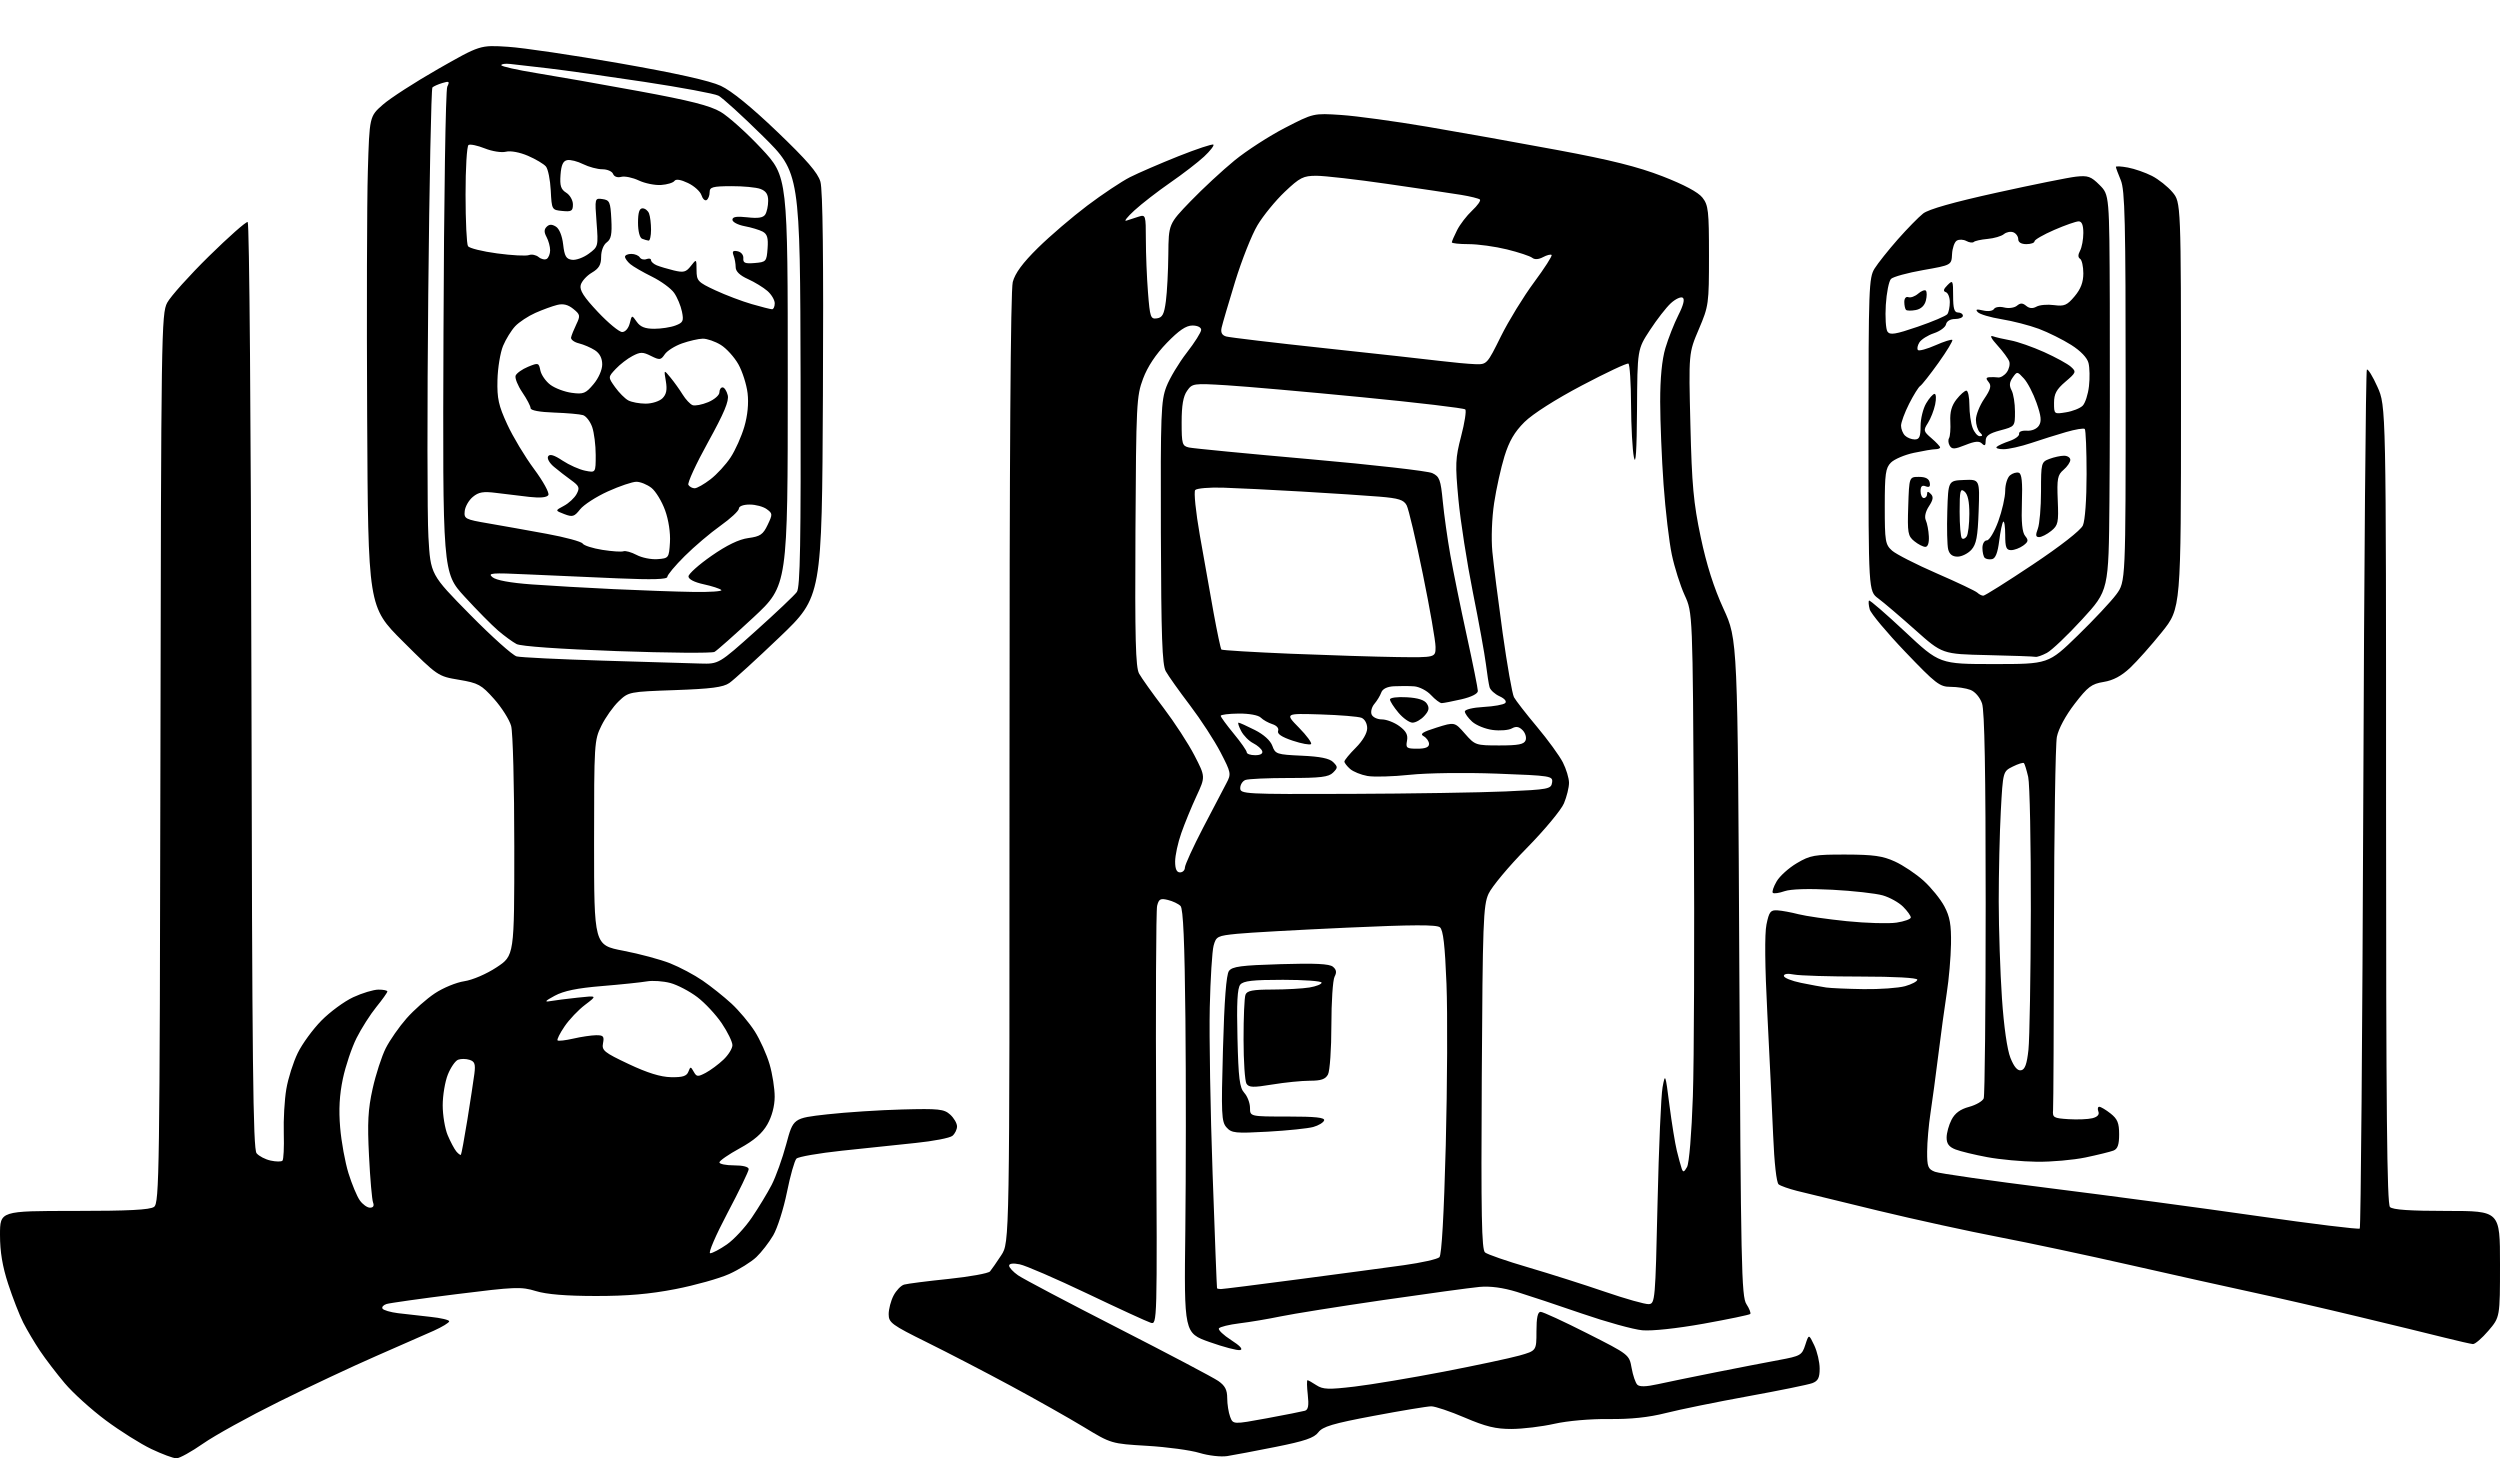 <?xml version="1.0" encoding="UTF-8" standalone="no"?>
<svg 
  version="1.1" 
  xmlns="http://www.w3.org/2000/svg" 
  xmlns:xlink="http://www.w3.org/1999/xlink" 
  xmlns:svg="http://www.w3.org/2000/svg"
  xmlns:rdf="http://www.w3.org/1999/02/22-rdf-syntax-ns#"
  xmlns:cc="http://creativecommons.org/ns#"
  xmlns:dc="http://purl.org/dc/elements/1.1/"
  viewBox="0 0 768 448"
  width="768"
  height="448"
>
<style>svg {background-color: white; }</style>"
<path stroke="none" fill="black" fill-rule="evenodd" d="M54.20,448.00C53.27,448.00 49.80,446.71 46.50,445.14C43.20,443.57 36.89,439.60 32.47,436.31C28.05,433.02 22.39,427.90 19.88,424.92C17.37,421.94 13.96,417.48 12.30,415.00C10.63,412.52 8.32,408.61 7.14,406.31C5.97,404.00 3.89,398.65 2.51,394.43C0.75,389.05 0.00,384.53 0.00,379.37C0.00,372.00 0.00,372.00 22.81,372.00C39.53,372.00 46.08,371.66 47.33,370.75C48.94,369.57 49.06,360.66 49.28,233.00C49.49,102.12 49.58,96.36 51.36,93.00C52.38,91.08 58.16,84.64 64.20,78.70C70.25,72.76 75.59,68.03 76.09,68.20C76.60,68.37 77.09,128.15 77.24,210.60C77.45,326.48 77.74,352.99 78.82,354.28C79.54,355.16 81.49,356.17 83.14,356.53C84.79,356.89 86.43,356.91 86.77,356.56C87.12,356.21 87.30,352.46 87.18,348.21C87.05,343.97 87.40,337.82 87.96,334.55C88.51,331.28 90.09,326.30 91.47,323.48C92.84,320.66 96.12,316.18 98.74,313.52C101.36,310.86 105.75,307.63 108.50,306.35C111.25,305.07 114.74,304.02 116.25,304.01C117.76,304.00 119.00,304.26 119.00,304.58C119.00,304.90 117.48,307.04 115.62,309.33C113.76,311.62 111.02,315.92 109.54,318.87C108.05,321.83 106.16,327.45 105.33,331.37C104.28,336.36 104.03,340.88 104.50,346.41C104.86,350.77 106.02,357.07 107.05,360.41C108.09,363.76 109.65,367.51 110.53,368.75C111.40,369.99 112.81,371.00 113.66,371.00C114.67,371.00 115.00,370.44 114.61,369.42C114.27,368.55 113.71,362.11 113.36,355.11C112.84,344.86 113.05,340.85 114.47,334.45C115.44,330.08 117.26,324.48 118.51,322.00C119.77,319.52 122.64,315.40 124.90,312.84C127.16,310.28 131.08,306.81 133.61,305.14C136.14,303.46 140.20,301.79 142.64,301.43C145.17,301.05 149.45,299.21 152.54,297.17C158.00,293.57 158.00,293.57 157.99,260.04C157.99,241.38 157.56,224.95 157.02,223.00C156.48,221.07 154.12,217.34 151.77,214.71C147.87,210.34 146.94,209.83 141.00,208.83C134.51,207.74 134.48,207.72 123.79,197.06C113.08,186.39 113.08,186.39 112.79,127.94C112.63,95.80 112.72,61.91 113.00,52.63C113.50,35.76 113.50,35.76 117.64,32.13C119.92,30.13 127.57,25.20 134.64,21.16C147.50,13.83 147.50,13.83 156.00,14.37C160.68,14.66 176.17,16.96 190.43,19.46C207.74,22.50 218.04,24.80 221.43,26.37C224.72,27.90 230.79,32.84 238.73,40.44C247.83,49.15 251.24,53.08 252.03,55.82C252.76,58.31 253.01,79.50 252.80,121.40C252.50,183.30 252.50,183.30 239.50,195.72C232.35,202.56 225.40,208.90 224.05,209.82C222.15,211.13 218.44,211.61 207.36,212.00C193.26,212.50 193.10,212.53 190.06,215.44C188.37,217.06 185.98,220.43 184.75,222.94C182.56,227.37 182.50,228.37 182.50,258.92C182.50,290.34 182.50,290.34 191.50,292.07C196.45,293.02 202.91,294.76 205.86,295.93C208.81,297.10 213.31,299.49 215.86,301.25C218.41,303.00 222.39,306.17 224.69,308.29C227.00,310.42 230.22,314.26 231.86,316.83C233.49,319.40 235.54,323.94 236.41,326.93C237.29,329.92 237.99,334.42 237.98,336.93C237.97,339.80 237.13,342.96 235.73,345.42C234.15,348.19 231.67,350.34 227.25,352.76C223.81,354.64 221.00,356.59 221.00,357.09C221.00,357.59 223.03,358.00 225.50,358.00C228.25,358.00 230.00,358.45 230.00,359.16C230.00,359.80 227.06,365.88 223.47,372.66C219.86,379.50 217.49,385.00 218.17,385.00C218.84,385.00 221.15,383.78 223.30,382.29C225.45,380.80 228.90,377.09 230.96,374.04C233.03,370.99 235.77,366.48 237.05,364.00C238.33,361.52 240.35,355.90 241.53,351.50C243.68,343.50 243.68,343.50 254.09,342.33C259.82,341.69 270.19,341.01 277.14,340.83C288.43,340.53 290.00,340.70 291.89,342.40C293.05,343.45 294.00,345.09 294.00,346.03C294.00,346.98 293.36,348.28 292.58,348.93C291.81,349.58 286.74,350.56 281.33,351.11C275.93,351.67 265.70,352.75 258.61,353.50C251.52,354.26 245.25,355.35 244.67,355.93C244.09,356.51 242.77,361.15 241.75,366.24C240.72,371.33 238.82,377.30 237.53,379.50C236.24,381.70 233.90,384.71 232.34,386.19C230.78,387.67 227.03,390.01 224.00,391.38C220.97,392.75 213.55,394.83 207.50,396.01C199.56,397.55 192.74,398.14 183.00,398.13C173.88,398.12 167.92,397.63 164.62,396.62C160.12,395.23 158.24,395.31 140.12,397.58C129.33,398.93 119.71,400.29 118.74,400.59C117.76,400.90 117.21,401.54 117.51,402.01C117.80,402.49 119.95,403.12 122.27,403.41C124.60,403.69 129.09,404.20 132.25,404.54C135.41,404.87 138.00,405.48 138.00,405.90C138.00,406.32 135.86,407.62 133.25,408.80C130.64,409.97 122.65,413.49 115.50,416.60C108.35,419.72 94.93,426.02 85.69,430.60C76.44,435.18 65.96,440.97 62.39,443.47C58.82,445.96 55.14,448.00 54.20,448.00zM377.00,447.31C375.07,447.61 371.26,447.18 368.50,446.34C365.75,445.50 358.52,444.52 352.43,444.16C341.36,443.50 341.36,443.50 332.93,438.38C328.29,435.57 318.20,429.87 310.50,425.72C302.80,421.57 291.21,415.55 284.75,412.36C273.90,406.99 273.00,406.32 273.00,403.72C273.00,402.17 273.67,399.60 274.49,398.02C275.31,396.44 276.77,394.91 277.74,394.63C278.71,394.35 284.84,393.56 291.37,392.89C297.90,392.21 303.64,391.17 304.13,390.58C304.63,389.99 306.18,387.75 307.59,385.60C310.14,381.70 310.14,381.70 310.12,236.10C310.11,140.44 310.45,89.17 311.12,86.63C311.84,83.92 314.14,80.79 318.87,76.13C322.58,72.48 329.39,66.65 334.02,63.16C338.65,59.67 344.55,55.74 347.13,54.43C349.72,53.12 356.43,50.22 362.04,47.98C367.66,45.75 372.48,44.15 372.76,44.43C373.04,44.71 371.75,46.37 369.89,48.11C368.02,49.85 363.35,53.45 359.50,56.11C355.65,58.78 350.70,62.61 348.50,64.63C346.30,66.65 345.18,68.07 346.00,67.79C346.82,67.51 348.51,66.96 349.75,66.57C351.95,65.88 352.00,66.03 352.01,73.68C352.01,77.98 352.30,85.23 352.66,89.80C353.26,97.49 353.46,98.08 355.40,97.80C357.10,97.56 357.63,96.56 358.16,92.50C358.53,89.75 358.86,83.29 358.91,78.15C359.00,68.81 359.00,68.81 365.75,61.81C369.46,57.97 375.53,52.34 379.22,49.32C382.92,46.29 389.90,41.78 394.72,39.29C403.50,34.76 403.50,34.76 412.00,35.32C416.68,35.63 428.60,37.26 438.50,38.94C448.40,40.62 466.40,43.84 478.50,46.10C494.83,49.14 503.14,51.22 510.73,54.16C517.35,56.73 521.68,59.04 522.98,60.70C524.81,63.02 525.00,64.74 525.00,78.53C525.00,93.39 524.92,93.98 521.88,101.13C518.75,108.47 518.75,108.47 519.29,130.49C519.74,149.04 520.24,154.47 522.46,165.00C524.25,173.49 526.49,180.55 529.45,187.00C533.82,196.50 533.82,196.50 534.32,297.30C534.79,389.11 534.98,398.32 536.50,400.63C537.41,402.03 537.94,403.39 537.67,403.66C537.40,403.93 530.95,405.27 523.34,406.64C515.12,408.11 507.47,408.93 504.50,408.66C501.75,408.40 493.43,406.10 486.00,403.54C478.57,400.98 469.57,397.98 466.00,396.88C461.70,395.56 457.81,395.04 454.50,395.34C451.75,395.60 438.43,397.41 424.90,399.38C411.37,401.35 397.19,403.61 393.40,404.40C389.60,405.19 383.91,406.15 380.74,406.53C377.57,406.92 374.74,407.62 374.45,408.08C374.16,408.55 375.86,410.16 378.21,411.67C380.98,413.44 381.95,414.53 380.96,414.74C380.11,414.92 375.89,413.81 371.58,412.28C363.75,409.50 363.75,409.50 364.13,378.00C364.33,360.68 364.35,331.43 364.16,313.00C363.92,289.36 363.48,279.15 362.66,278.32C362.02,277.66 360.28,276.83 358.79,276.47C356.49,275.90 355.99,276.17 355.47,278.26C355.13,279.61 355.00,309.13 355.18,343.85C355.50,406.59 355.49,406.97 353.50,406.35C352.40,406.01 343.62,401.97 334.00,397.38C324.38,392.80 315.04,388.75 313.25,388.40C311.23,387.99 310.00,388.15 310.00,388.81C310.00,389.39 311.24,390.73 312.75,391.78C314.26,392.84 328.10,400.14 343.50,408.01C358.90,415.88 372.74,423.18 374.25,424.23C376.33,425.67 377.00,426.96 377.00,429.50C377.00,431.35 377.41,433.94 377.90,435.24C378.80,437.60 378.80,437.60 389.15,435.70C394.84,434.65 400.12,433.60 400.88,433.38C401.89,433.07 402.12,431.76 401.75,428.48C401.47,426.02 401.43,424.00 401.66,424.00C401.88,424.00 403.12,424.69 404.41,425.54C406.42,426.85 408.10,426.91 416.13,425.96C421.28,425.35 433.60,423.29 443.50,421.38C453.40,419.47 463.86,417.24 466.75,416.43C472.00,414.94 472.00,414.94 472.00,408.97C472.00,404.80 472.38,403.00 473.28,403.00C473.98,403.00 480.39,405.95 487.53,409.57C500.48,416.12 500.50,416.14 501.23,420.24C501.63,422.51 502.42,424.82 502.98,425.38C503.67,426.07 505.68,426.02 509.25,425.23C512.14,424.59 520.12,422.95 527.00,421.58C533.88,420.21 542.65,418.51 546.50,417.80C553.14,416.57 553.56,416.33 554.59,413.14C555.67,409.79 555.67,409.79 557.34,413.29C558.25,415.22 559.00,418.43 559.00,420.43C559.00,423.27 558.51,424.23 556.75,424.90C555.51,425.37 546.62,427.18 537.00,428.93C527.38,430.68 516.02,433.00 511.76,434.08C506.44,435.43 500.97,436.00 494.26,435.93C488.59,435.86 481.56,436.48 477.50,437.39C473.65,438.26 467.73,438.97 464.34,438.98C459.50,439.00 456.43,438.25 450.00,435.50C445.50,433.57 440.85,432.01 439.66,432.02C438.47,432.03 430.55,433.34 422.06,434.94C409.39,437.32 406.33,438.24 404.98,440.02C403.70,441.72 400.83,442.70 391.92,444.48C385.64,445.73 378.93,447.01 377.00,447.31zM759.67,412.90C759.03,412.85 755.12,411.96 751.00,410.93C746.88,409.89 734.95,406.99 724.50,404.48C714.05,401.96 699.42,398.60 692.00,397.00C684.58,395.40 667.70,391.64 654.50,388.64C641.30,385.64 623.08,381.76 614.00,380.02C604.92,378.28 588.27,374.64 577.00,371.92C565.73,369.20 554.48,366.46 552.00,365.83C549.52,365.20 547.00,364.31 546.40,363.84C545.74,363.34 545.06,357.27 544.71,348.75C544.38,340.91 543.58,324.15 542.93,311.50C542.17,296.80 542.07,286.88 542.66,284.00C543.47,280.07 543.90,279.52 546.05,279.66C547.40,279.74 550.30,280.28 552.50,280.85C554.70,281.42 561.39,282.38 567.36,282.99C573.33,283.59 580.19,283.79 582.61,283.43C585.02,283.07 587.00,282.35 587.00,281.84C587.00,281.33 585.93,279.84 584.63,278.54C583.32,277.23 580.51,275.67 578.38,275.06C576.24,274.45 569.27,273.67 562.89,273.33C555.61,272.94 550.13,273.11 548.22,273.77C546.54,274.36 544.92,274.59 544.61,274.28C544.30,273.97 544.83,272.39 545.78,270.77C546.72,269.14 549.52,266.62 552.00,265.16C556.11,262.73 557.41,262.50 567.00,262.52C575.53,262.54 578.37,262.94 582.12,264.66C584.66,265.82 588.63,268.48 590.94,270.57C593.25,272.66 596.12,276.19 597.31,278.43C599.01,281.64 599.44,284.08 599.35,290.00C599.28,294.13 598.70,300.88 598.05,305.00C597.41,309.13 596.24,317.68 595.46,324.00C594.67,330.32 593.59,338.43 593.04,342.00C592.49,345.57 592.03,350.87 592.02,353.77C592.00,358.45 592.28,359.15 594.44,359.98C595.78,360.49 611.64,362.75 629.69,365.01C647.73,367.26 676.42,371.11 693.42,373.55C710.43,375.99 724.61,377.73 724.92,377.41C725.24,377.09 725.73,317.73 726.00,245.50C726.27,173.27 726.77,113.89 727.10,113.56C727.44,113.23 728.90,115.61 730.35,118.85C733.00,124.75 733.00,124.75 733.00,247.18C733.00,341.06 733.28,369.88 734.20,370.80C735.04,371.64 740.36,372.00 751.70,372.00C768.00,372.00 768.00,372.00 768.00,388.32C768.00,404.64 768.00,404.64 764.42,408.82C762.45,411.12 760.32,412.96 759.67,412.90zM506.50,400.63C508.44,400.50 508.52,399.54 509.20,369.50C509.59,352.45 510.28,336.48 510.74,334.00C511.55,329.62 511.61,329.77 512.85,339.50C513.56,345.00 514.58,351.30 515.12,353.50C515.66,355.70 516.33,358.18 516.62,359.00C517.04,360.21 517.35,360.12 518.26,358.50C518.91,357.34 519.66,348.25 520.05,336.77C520.42,325.92 520.56,288.06 520.36,252.64C519.99,188.23 519.99,188.23 517.53,182.85C516.18,179.90 514.40,174.28 513.58,170.37C512.75,166.46 511.62,156.79 511.05,148.88C510.48,140.97 510.02,129.52 510.01,123.43C510.00,116.14 510.55,110.51 511.61,106.93C512.50,103.94 514.29,99.39 515.60,96.80C517.16,93.72 517.61,91.88 516.92,91.45C516.33,91.09 514.70,91.85 513.28,93.15C511.87,94.44 508.98,98.16 506.86,101.41C503.00,107.31 503.00,107.31 502.89,125.91C502.81,138.54 502.50,143.22 501.94,140.50C501.49,138.30 501.09,131.01 501.06,124.31C501.03,117.60 500.66,111.93 500.25,111.70C499.84,111.46 493.43,114.47 486.00,118.39C477.89,122.66 470.83,127.16 468.32,129.65C465.26,132.69 463.61,135.52 462.17,140.18C461.09,143.68 459.66,150.13 459.00,154.51C458.30,159.14 458.07,165.42 458.45,169.49C458.82,173.35 460.24,184.57 461.61,194.42C462.99,204.28 464.56,213.17 465.09,214.18C465.63,215.18 468.80,219.27 472.14,223.25C475.48,227.24 479.07,232.17 480.11,234.21C481.15,236.25 482.00,239.08 482.00,240.49C482.00,241.91 481.30,244.74 480.45,246.78C479.60,248.82 474.43,255.03 468.97,260.58C463.50,266.13 458.24,272.44 457.27,274.59C455.66,278.14 455.47,283.35 455.20,331.09C454.96,373.33 455.16,383.89 456.20,384.75C456.92,385.35 462.90,387.42 469.50,389.35C476.10,391.29 486.68,394.65 493.00,396.82C499.32,398.99 505.40,400.71 506.50,400.63zM375.06,396.00C375.65,396.00 386.33,394.66 398.81,393.01C411.29,391.37 425.91,389.41 431.30,388.66C436.69,387.91 441.59,386.81 442.19,386.21C442.88,385.52 443.58,373.25 444.14,351.81C444.61,333.49 444.71,311.19 444.36,302.25C443.89,290.39 443.35,285.70 442.35,284.87C441.33,284.03 434.04,284.06 413.74,284.98C398.76,285.66 383.61,286.50 380.07,286.86C373.98,287.47 373.59,287.66 372.82,290.50C372.37,292.15 371.84,300.70 371.64,309.50C371.44,318.30 371.83,341.25 372.51,360.50C373.18,379.75 373.80,395.61 373.87,395.75C373.94,395.89 374.48,396.00 375.06,396.00zM625.68,356.89C621.18,356.83 614.35,356.20 610.50,355.48C606.65,354.77 602.26,353.70 600.75,353.12C598.74,352.34 598.00,351.36 598.00,349.48C598.00,348.06 598.68,345.59 599.51,343.99C600.55,341.97 602.20,340.75 604.90,340.03C607.04,339.45 609.07,338.27 609.40,337.41C609.73,336.54 610.00,309.62 610.00,277.57C610.00,237.05 609.66,218.32 608.88,216.08C608.23,214.21 606.73,212.47 605.31,211.93C603.97,211.42 601.23,211.00 599.22,211.00C595.88,211.00 594.69,210.08 585.29,200.25C579.64,194.34 574.73,188.47 574.38,187.20C574.04,185.94 573.94,184.72 574.17,184.50C574.39,184.27 579.36,188.57 585.20,194.04C595.83,204.00 595.83,204.00 612.54,204.00C629.26,204.00 629.26,204.00 638.26,195.25C643.21,190.44 648.55,184.74 650.13,182.60C653.00,178.70 653.00,178.70 653.00,118.82C653.00,67.85 652.78,58.40 651.50,55.35C650.67,53.37 650.00,51.54 650.00,51.27C650.00,51.00 651.67,51.09 653.70,51.47C655.74,51.85 659.06,53.01 661.08,54.04C663.10,55.07 665.93,57.32 667.37,59.03C670.00,62.15 670.00,62.15 670.00,124.51C670.00,186.87 670.00,186.87 664.13,194.18C660.89,198.21 656.51,203.14 654.38,205.15C651.71,207.66 649.17,209.02 646.24,209.49C642.53,210.09 641.38,210.96 637.33,216.22C634.53,219.86 632.36,223.89 631.87,226.38C631.43,228.65 631.03,254.80 630.98,284.50C630.94,314.20 630.81,339.62 630.70,341.00C630.51,343.32 630.86,343.52 635.43,343.81C638.15,343.98 641.45,343.85 642.77,343.52C644.35,343.12 644.99,342.41 644.62,341.46C644.31,340.66 644.44,340.00 644.90,340.00C645.36,340.00 646.92,340.93 648.37,342.07C650.49,343.74 651.00,344.99 651.00,348.47C651.00,351.66 650.54,352.96 649.25,353.46C648.29,353.83 644.43,354.78 640.68,355.57C636.94,356.35 630.19,356.95 625.68,356.89zM141.59,354.75C141.75,354.58 142.65,349.73 143.58,343.97C144.50,338.21 145.47,331.86 145.73,329.85C146.11,326.87 145.83,326.08 144.24,325.58C143.16,325.23 141.58,325.22 140.72,325.55C139.86,325.88 138.45,327.93 137.58,330.10C136.71,332.27 136.00,336.52 136.00,339.55C136.00,342.58 136.68,346.70 137.52,348.71C138.36,350.71 139.55,352.95 140.16,353.70C140.78,354.44 141.42,354.91 141.59,354.75zM389.50,347.65C379.48,348.20 378.35,348.09 376.79,346.34C375.24,344.61 375.13,342.31 375.70,322.19C376.11,307.23 376.72,299.40 377.53,298.29C378.54,296.91 381.24,296.55 393.37,296.19C404.03,295.87 408.39,296.08 409.47,296.98C410.55,297.87 410.69,298.71 409.98,300.04C409.44,301.05 409.00,307.78 409.00,315.00C409.00,322.22 408.53,329.00 407.96,330.07C407.18,331.54 405.85,332.00 402.41,332.00C399.92,332.00 394.72,332.52 390.85,333.16C384.97,334.13 383.67,334.09 382.92,332.91C382.43,332.14 382.02,326.02 382.02,319.33C382.01,312.64 382.27,306.45 382.61,305.58C383.09,304.33 384.82,304.00 390.86,303.99C395.06,303.98 400.19,303.70 402.25,303.36C404.31,303.02 406.00,302.35 406.00,301.87C406.00,301.39 400.66,301.00 394.12,301.00C384.84,301.00 381.98,301.32 381.01,302.48C380.12,303.56 379.88,308.08 380.15,318.88C380.45,331.33 380.80,334.12 382.25,335.73C383.21,336.79 384.00,338.86 384.00,340.33C384.00,343.00 384.00,343.00 395.58,343.00C404.12,343.00 407.06,343.31 406.77,344.20C406.55,344.85 405.05,345.76 403.43,346.21C401.82,346.66 395.55,347.31 389.50,347.65zM206.14,330.91C209.69,330.98 210.94,330.59 211.46,329.25C212.10,327.58 212.18,327.58 213.12,329.25C214.00,330.82 214.37,330.85 216.80,329.57C218.28,328.78 220.74,326.96 222.25,325.52C223.76,324.09 225.00,322.09 225.00,321.07C225.00,320.06 223.54,317.05 221.75,314.40C219.96,311.74 216.57,308.10 214.21,306.31C211.85,304.52 208.13,302.57 205.94,301.98C203.76,301.40 200.51,301.17 198.74,301.48C196.96,301.79 190.73,302.44 184.90,302.92C177.33,303.54 173.19,304.39 170.40,305.90C167.47,307.48 167.12,307.89 169.00,307.55C170.38,307.31 174.20,306.82 177.50,306.47C183.50,305.83 183.50,305.83 179.75,308.67C177.69,310.22 174.84,313.22 173.42,315.33C171.99,317.43 171.03,319.36 171.28,319.61C171.53,319.86 173.71,319.61 176.12,319.06C178.53,318.50 181.68,318.04 183.11,318.02C185.35,318.00 185.66,318.35 185.25,320.46C184.82,322.70 185.54,323.29 193.14,326.88C198.90,329.60 202.95,330.85 206.14,330.91zM620.88,328.79C622.07,328.56 622.67,326.88 623.14,322.49C623.49,319.20 623.82,299.85 623.87,279.50C623.91,259.15 623.55,240.78 623.06,238.67C622.57,236.56 621.98,234.65 621.75,234.42C621.52,234.18 619.97,234.67 618.32,235.49C615.31,236.99 615.31,236.99 614.65,249.15C614.29,255.84 614.01,268.33 614.01,276.91C614.02,285.48 614.47,298.89 615.00,306.69C615.59,315.38 616.60,322.47 617.61,324.99C618.72,327.77 619.78,329.00 620.88,328.79zM572.50,303.86C577.45,303.93 583.19,303.52 585.25,302.95C587.31,302.37 589.00,301.48 589.00,300.95C589.00,300.39 581.97,300.00 571.62,300.00C562.07,300.00 552.84,299.72 551.12,299.38C549.21,298.99 548.00,299.16 548.00,299.80C548.00,300.38 550.36,301.34 553.25,301.93C556.14,302.52 559.62,303.16 561.00,303.36C562.38,303.56 567.55,303.79 572.50,303.86zM362.50,268.00C363.32,268.00 364.00,267.34 364.00,266.52C364.00,265.71 366.52,260.20 369.60,254.27C372.68,248.35 375.91,242.18 376.77,240.57C378.27,237.75 378.19,237.37 374.95,231.11C373.09,227.53 368.86,221.02 365.54,216.65C362.22,212.28 358.88,207.58 358.12,206.20C357.02,204.19 356.72,195.62 356.62,163.59C356.51,127.02 356.66,123.09 358.32,118.78C359.32,116.18 362.14,111.49 364.57,108.35C367.01,105.22 369.00,102.05 369.00,101.33C369.00,100.55 367.88,100.00 366.31,100.00C364.36,100.00 362.17,101.49 358.44,105.34C355.05,108.84 352.53,112.64 351.15,116.33C349.14,121.70 349.02,124.00 348.81,163.24C348.63,196.18 348.86,204.99 349.93,206.93C350.67,208.27 354.03,213.00 357.41,217.43C360.78,221.87 365.07,228.45 366.93,232.06C370.32,238.62 370.32,238.62 367.56,244.56C366.04,247.83 363.94,252.93 362.90,255.91C361.85,258.88 361.00,262.82 361.00,264.66C361.00,266.96 361.47,268.00 362.50,268.00zM414.75,243.88C433.31,243.81 454.80,243.47 462.50,243.13C475.71,242.54 476.52,242.38 476.80,240.41C477.09,238.37 476.61,238.29 459.80,237.66C450.05,237.30 438.39,237.45 433.07,238.02C427.88,238.57 422.03,238.73 420.07,238.38C418.10,238.03 415.71,237.06 414.75,236.22C413.79,235.38 413.00,234.35 413.00,233.95C413.00,233.54 414.57,231.62 416.50,229.70C418.63,227.57 420.00,225.22 420.00,223.71C420.00,222.27 419.26,220.92 418.25,220.51C417.29,220.12 411.60,219.66 405.61,219.47C394.72,219.14 394.72,219.14 399.05,223.55C401.43,225.97 403.09,228.24 402.75,228.58C402.41,228.92 399.88,228.46 397.12,227.54C393.73,226.41 392.28,225.44 392.63,224.53C392.93,223.73 392.21,222.89 390.87,222.46C389.62,222.06 388.01,221.16 387.31,220.45C386.56,219.70 383.73,219.18 380.51,219.21C377.48,219.24 375.00,219.55 375.00,219.90C375.00,220.25 376.80,222.71 379.00,225.38C381.20,228.04 383.00,230.62 383.00,231.11C383.00,231.60 384.16,232.00 385.58,232.00C387.20,232.00 388.01,231.53 387.75,230.75C387.53,230.06 386.28,228.97 384.98,228.31C383.68,227.66 382.02,225.97 381.28,224.56C380.54,223.15 380.18,222.00 380.48,222.00C380.78,222.00 383.02,223.01 385.47,224.25C388.23,225.64 390.28,227.50 390.87,229.14C391.77,231.65 392.22,231.80 399.88,232.15C405.56,232.40 408.41,232.99 409.54,234.11C411.01,235.58 411.01,235.85 409.50,237.36C408.16,238.70 405.67,239.00 396.01,239.00C389.49,239.00 383.45,239.27 382.58,239.61C381.71,239.94 381.00,241.07 381.00,242.11C381.00,243.93 382.26,244.00 414.75,243.88zM435.38,230.00C437.88,230.00 439.00,229.55 439.00,228.55C439.00,227.75 438.26,226.69 437.37,226.18C436.09,225.47 436.95,224.89 441.30,223.52C446.86,221.77 446.86,221.77 450.03,225.39C453.14,228.93 453.35,229.00 460.63,229.00C466.48,229.00 468.19,228.66 468.67,227.42C469.00,226.55 468.58,225.16 467.74,224.31C466.63,223.20 465.73,223.05 464.44,223.77C463.47,224.32 460.83,224.54 458.58,224.25C456.34,223.97 453.49,222.82 452.25,221.70C451.01,220.57 450.00,219.16 450.00,218.57C450.00,217.96 452.48,217.36 455.75,217.18C458.91,217.01 461.91,216.47 462.40,215.98C462.93,215.46 462.22,214.60 460.67,213.90C459.22,213.24 457.84,211.98 457.59,211.10C457.35,210.22 456.84,207.03 456.47,204.00C456.09,200.97 454.30,191.07 452.47,181.98C450.65,172.89 448.65,160.07 448.03,153.48C447.01,142.59 447.08,140.82 448.86,134.00C449.94,129.88 450.51,126.17 450.14,125.78C449.76,125.38 435.52,123.69 418.48,122.03C401.44,120.37 382.73,118.72 376.91,118.36C366.56,117.73 366.27,117.77 364.66,120.08C363.48,121.75 363.00,124.57 363.00,129.70C363.00,136.41 363.17,137.00 365.25,137.47C366.49,137.75 383.25,139.37 402.50,141.07C421.75,142.77 438.62,144.69 440.00,145.34C442.22,146.39 442.58,147.35 443.22,154.01C443.62,158.13 444.66,165.55 445.54,170.50C446.42,175.45 448.68,186.56 450.57,195.20C452.46,203.83 454.00,211.51 454.00,212.27C454.00,213.12 452.01,214.12 448.92,214.83C446.13,215.47 443.41,216.00 442.88,216.00C442.34,216.00 440.87,214.89 439.61,213.53C438.35,212.16 436.01,210.96 434.41,210.84C432.81,210.73 430.02,210.72 428.22,210.82C426.11,210.93 424.72,211.63 424.32,212.75C423.98,213.71 423.03,215.27 422.23,216.21C421.42,217.15 421.02,218.62 421.35,219.46C421.67,220.31 423.09,221.00 424.51,221.00C425.92,221.00 428.34,221.93 429.89,223.07C431.98,224.62 432.58,225.77 432.23,227.57C431.81,229.78 432.09,230.00 435.38,230.00zM433.93,222.00C432.97,222.00 431.01,220.62 429.59,218.92C428.17,217.23 427.00,215.41 427.00,214.87C427.00,214.32 429.26,214.03 432.15,214.20C435.65,214.40 437.63,215.04 438.35,216.19C439.17,217.48 438.98,218.37 437.55,219.94C436.53,221.07 434.90,222.00 433.93,222.00zM215.15,203.84C220.81,204.00 220.81,204.00 232.15,193.84C238.39,188.25 244.08,182.86 244.79,181.86C245.82,180.42 246.05,167.01 245.94,116.58C245.79,53.11 245.79,53.11 234.35,41.81C228.05,35.59 221.91,30.00 220.70,29.39C219.49,28.77 209.28,26.87 198.00,25.16C186.72,23.45 173.45,21.58 168.50,21.00C163.55,20.42 158.26,19.81 156.75,19.65C155.24,19.48 154.00,19.65 154.00,20.03C154.00,20.40 158.84,21.49 164.75,22.45C170.66,23.40 184.84,25.90 196.26,28.00C212.01,30.90 218.07,32.44 221.39,34.38C223.80,35.80 229.43,40.85 233.89,45.62C242.00,54.29 242.00,54.29 242.00,117.07C242.00,179.85 242.00,179.85 231.45,189.67C225.64,195.06 220.27,199.83 219.50,200.26C218.73,200.69 205.22,200.58 189.48,200.02C171.96,199.39 160.01,198.55 158.68,197.85C157.48,197.22 154.93,195.35 153.00,193.70C151.07,192.04 146.46,187.37 142.74,183.31C135.97,175.93 135.97,175.93 136.24,102.22C136.38,61.12 136.90,27.67 137.40,26.63C138.19,25.01 138.00,24.86 135.90,25.50C134.58,25.90 133.20,26.51 132.84,26.86C132.48,27.21 131.90,55.83 131.56,90.46C131.22,125.09 131.24,158.61 131.61,164.96C132.27,176.50 132.27,176.50 144.38,188.79C151.03,195.55 157.49,201.34 158.73,201.65C159.97,201.96 171.90,202.54 185.24,202.95C198.58,203.35 212.04,203.75 215.15,203.84zM429.25,201.85C441.00,202.00 441.00,202.00 441.00,198.75C441.00,196.96 439.25,186.90 437.10,176.38C434.96,165.86 432.72,156.34 432.12,155.22C431.22,153.55 429.69,153.06 423.76,152.57C419.77,152.24 409.07,151.54 400.00,151.01C390.93,150.48 380.02,149.94 375.76,149.81C371.50,149.68 367.64,150.01 367.17,150.54C366.70,151.07 367.33,157.25 368.60,164.50C369.84,171.65 371.75,182.37 372.83,188.32C373.92,194.27 374.99,199.32 375.21,199.54C375.44,199.77 385.04,200.35 396.56,200.83C408.08,201.30 422.79,201.76 429.25,201.85zM625.30,201.78C624.86,201.66 618.24,201.42 610.59,201.25C596.68,200.94 596.68,200.94 588.34,193.50C583.75,189.41 578.65,185.06 577.00,183.84C574.00,181.62 574.00,181.62 574.00,133.56C574.01,88.39 574.12,85.32 575.87,82.50C576.90,80.85 580.11,76.82 583.00,73.54C585.90,70.26 589.40,66.68 590.79,65.59C592.45,64.28 600.17,62.10 613.41,59.18C624.46,56.74 635.40,54.53 637.73,54.27C641.42,53.86 642.34,54.19 644.98,56.82C648.00,59.85 648.00,59.85 648.13,93.17C648.19,111.50 648.15,138.85 648.02,153.94C647.78,181.38 647.78,181.38 639.64,190.26C635.16,195.15 630.28,199.79 628.80,200.57C627.31,201.36 625.74,201.90 625.30,201.78zM609.27,183.00C609.75,183.00 616.57,178.71 624.43,173.46C632.99,167.75 639.17,162.92 639.86,161.42C640.53,159.93 641.00,153.46 641.00,145.62C641.00,138.31 640.75,132.08 640.44,131.78C640.14,131.47 637.55,131.90 634.69,132.73C631.84,133.55 626.98,135.08 623.90,136.12C620.82,137.15 617.03,138.00 615.48,138.00C613.93,138.00 612.99,137.68 613.38,137.28C613.78,136.89 615.54,136.08 617.30,135.49C619.06,134.89 620.40,133.89 620.27,133.27C620.14,132.62 621.15,132.21 622.63,132.31C624.15,132.42 625.68,131.78 626.35,130.76C627.22,129.42 627.05,127.82 625.63,123.76C624.62,120.87 622.87,117.49 621.73,116.26C619.70,114.05 619.66,114.05 618.29,115.99C617.28,117.44 617.19,118.48 617.96,119.92C618.53,120.99 619.00,123.92 619.00,126.44C619.00,131.01 619.00,131.01 614.50,132.21C611.07,133.13 610.00,133.89 610.00,135.41C610.00,136.90 609.71,137.11 608.86,136.26C608.01,135.41 606.72,135.53 603.76,136.71C600.47,138.03 599.66,138.07 598.97,136.95C598.51,136.20 598.41,135.15 598.74,134.61C599.08,134.06 599.26,131.76 599.14,129.49C598.99,126.57 599.54,124.58 601.04,122.68C602.20,121.21 603.56,120.00 604.07,120.00C604.58,120.00 605.00,122.00 605.00,124.43C605.00,126.87 605.44,130.02 605.98,131.43C606.51,132.85 607.50,134.00 608.18,134.00C609.13,134.00 609.13,133.73 608.20,132.80C607.54,132.14 607.00,130.40 607.00,128.94C607.00,127.48 608.14,124.60 609.54,122.54C611.53,119.61 611.82,118.49 610.92,117.40C610.02,116.32 610.07,115.97 611.13,115.88C611.88,115.82 613.10,115.85 613.84,115.95C614.58,116.05 615.77,115.33 616.48,114.36C617.19,113.38 617.54,111.89 617.24,111.04C616.95,110.19 615.31,107.97 613.61,106.10C611.73,104.05 611.16,102.93 612.18,103.29C613.10,103.62 615.58,104.19 617.68,104.57C619.78,104.95 624.40,106.57 627.95,108.16C631.50,109.76 635.21,111.79 636.19,112.68C637.89,114.21 637.81,114.44 634.49,117.27C631.73,119.63 631.00,120.99 631.00,123.76C631.00,127.24 631.03,127.26 634.68,126.66C636.71,126.34 639.01,125.42 639.79,124.64C640.58,123.85 641.45,121.16 641.73,118.66C642.02,116.16 641.95,112.95 641.59,111.52C641.19,109.90 639.18,107.80 636.27,105.96C633.70,104.33 629.23,102.11 626.34,101.02C623.44,99.94 618.28,98.61 614.86,98.06C611.45,97.51 608.17,96.54 607.58,95.90C606.77,95.03 607.18,94.90 609.19,95.37C610.73,95.74 612.16,95.54 612.55,94.92C612.92,94.32 614.31,94.11 615.70,94.46C617.07,94.81 618.82,94.56 619.60,93.92C620.67,93.03 621.34,93.04 622.45,93.96C623.43,94.77 624.45,94.85 625.61,94.20C626.56,93.67 628.98,93.46 630.99,93.73C634.16,94.15 634.99,93.80 637.32,91.03C639.21,88.78 640.00,86.71 640.00,83.98C640.00,81.86 639.55,79.84 639.00,79.50C638.33,79.08 638.33,78.26 639.00,77.01C639.55,75.97 640.00,73.53 640.00,71.57C640.00,69.14 639.54,68.00 638.57,68.00C637.78,68.00 634.40,69.18 631.07,70.63C627.73,72.08 625.00,73.65 625.00,74.13C625.00,74.61 623.88,75.00 622.50,75.00C620.92,75.00 620.00,74.44 620.00,73.47C620.00,72.63 619.32,71.68 618.49,71.36C617.66,71.04 616.35,71.29 615.59,71.93C614.83,72.56 612.57,73.22 610.57,73.40C608.57,73.58 606.67,74.00 606.34,74.33C606.01,74.66 604.98,74.53 604.06,74.03C603.14,73.54 601.82,73.49 601.11,73.93C600.41,74.36 599.76,76.23 599.67,78.08C599.50,81.44 599.50,81.44 590.79,82.97C586.01,83.81 581.56,85.03 580.92,85.68C580.27,86.33 579.55,89.93 579.32,93.68C579.09,97.43 579.32,101.11 579.83,101.87C580.60,102.99 582.24,102.73 589.13,100.37C593.73,98.79 597.83,97.05 598.23,96.50C598.64,95.95 598.98,94.30 598.98,92.83C598.99,91.37 598.44,89.98 597.76,89.75C596.87,89.46 597.01,88.85 598.26,87.60C599.91,85.94 600.00,86.11 600.00,90.93C600.00,94.77 600.36,96.00 601.50,96.00C602.33,96.00 603.00,96.45 603.00,97.00C603.00,97.55 601.91,98.00 600.57,98.00C599.14,98.00 598.01,98.66 597.82,99.62C597.65,100.51 595.97,101.75 594.10,102.37C592.22,102.99 590.21,104.27 589.63,105.20C589.05,106.14 588.85,107.19 589.20,107.54C589.55,107.88 591.97,107.22 594.57,106.07C597.18,104.92 599.51,104.18 599.75,104.42C600.00,104.66 598.09,107.82 595.52,111.42C592.94,115.03 590.41,118.24 589.90,118.56C589.38,118.88 587.85,121.34 586.48,124.04C585.12,126.73 584.00,129.76 584.00,130.77C584.00,131.78 584.54,133.14 585.20,133.80C585.86,134.46 587.21,135.00 588.20,135.00C589.64,135.00 590.00,134.18 590.00,130.90C590.00,128.65 590.77,125.50 591.72,123.90C592.66,122.31 593.82,121.00 594.30,121.00C594.77,121.00 594.85,122.46 594.48,124.25C594.11,126.04 593.11,128.59 592.26,129.93C590.80,132.22 590.87,132.49 593.36,134.63C594.81,135.88 596.00,137.15 596.00,137.45C596.00,137.75 595.35,138.00 594.55,138.00C593.75,138.00 590.78,138.50 587.94,139.11C585.11,139.71 581.94,141.06 580.89,142.11C579.25,143.75 579.00,145.55 579.00,155.58C579.00,166.32 579.16,167.29 581.25,169.16C582.49,170.26 588.68,173.41 595.00,176.16C601.33,178.91 606.93,181.57 607.45,182.08C607.97,182.58 608.79,183.00 609.27,183.00zM212.92,181.84C218.10,181.93 222.00,181.66 221.59,181.25C221.18,180.84 218.74,180.05 216.17,179.49C213.30,178.87 211.50,177.94 211.50,177.08C211.50,176.31 214.67,173.47 218.55,170.77C223.29,167.47 227.01,165.67 229.89,165.29C233.54,164.80 234.41,164.21 235.81,161.26C237.38,157.98 237.37,157.74 235.54,156.41C234.48,155.63 232.13,155.00 230.31,155.00C228.34,155.00 226.99,155.51 226.98,156.25C226.97,156.94 224.42,159.30 221.33,161.50C218.23,163.70 213.29,167.89 210.35,170.82C207.41,173.74 205.00,176.62 205.00,177.22C205.00,177.99 200.49,178.12 189.75,177.67C181.36,177.32 168.88,176.77 162.00,176.45C150.93,175.93 149.71,176.03 151.30,177.33C152.45,178.26 156.79,179.06 163.30,179.53C168.91,179.94 180.25,180.59 188.50,180.98C196.75,181.37 207.74,181.76 212.92,181.84zM202.00,171.77C205.43,171.51 205.51,171.41 205.81,166.64C205.99,163.73 205.40,159.76 204.32,156.77C203.33,154.02 201.44,150.92 200.13,149.88C198.81,148.85 196.73,148.00 195.50,148.00C194.28,148.00 190.33,149.33 186.74,150.96C183.14,152.59 179.30,155.08 178.20,156.48C176.42,158.74 175.87,158.90 173.35,157.93C170.50,156.84 170.50,156.84 173.22,155.40C174.72,154.61 176.48,152.97 177.13,151.77C178.16,149.84 177.96,149.32 175.49,147.53C173.94,146.42 171.55,144.56 170.18,143.41C168.77,142.24 167.99,140.83 168.39,140.18C168.88,139.38 170.23,139.78 172.81,141.50C174.86,142.85 177.99,144.25 179.77,144.60C183.00,145.25 183.00,145.25 183.00,139.77C183.00,136.76 182.51,132.90 181.92,131.19C181.32,129.48 180.06,127.84 179.11,127.53C178.16,127.23 174.14,126.88 170.19,126.74C165.74,126.59 163.01,126.08 163.00,125.39C163.00,124.78 161.85,122.58 160.44,120.51C159.04,118.44 158.12,116.13 158.40,115.39C158.69,114.65 160.40,113.43 162.21,112.68C165.38,111.38 165.52,111.42 166.00,113.81C166.28,115.17 167.66,117.16 169.09,118.22C170.51,119.28 173.47,120.39 175.66,120.68C179.22,121.16 179.93,120.88 182.32,118.03C183.88,116.18 185.00,113.63 185.00,111.95C185.00,110.04 184.23,108.55 182.75,107.59C181.51,106.79 179.31,105.84 177.85,105.48C176.39,105.13 175.31,104.31 175.43,103.67C175.56,103.03 176.29,101.21 177.05,99.63C178.32,96.99 178.25,96.62 176.11,94.89C174.49,93.58 173.00,93.21 171.15,93.68C169.69,94.04 166.69,95.14 164.47,96.12C162.26,97.10 159.47,98.94 158.27,100.21C157.07,101.49 155.40,104.20 154.54,106.25C153.69,108.30 152.91,113.01 152.82,116.74C152.68,122.42 153.16,124.59 155.82,130.36C157.55,134.13 161.26,140.31 164.06,144.08C166.89,147.90 168.84,151.45 168.45,152.09C167.99,152.83 165.96,153.02 162.62,152.65C159.80,152.33 155.25,151.78 152.49,151.43C148.45,150.91 147.05,151.15 145.25,152.65C144.02,153.67 142.90,155.62 142.76,157.00C142.51,159.37 142.89,159.57 150.00,160.78C154.12,161.49 162.18,162.92 167.91,163.98C173.63,165.03 178.62,166.38 178.99,166.98C179.36,167.58 182.08,168.45 185.05,168.92C188.01,169.39 190.93,169.58 191.53,169.35C192.14,169.12 193.95,169.63 195.57,170.48C197.18,171.34 200.07,171.92 202.00,171.77zM611.95,171.77C611.10,171.94 610.09,171.75 609.70,171.37C609.32,170.98 609.00,169.62 609.00,168.33C609.00,167.03 609.60,166.00 610.37,166.00C611.12,166.00 612.68,163.39 613.87,160.15C615.04,156.93 616.00,152.71 616.00,150.77C616.00,148.83 616.66,146.70 617.47,146.03C618.27,145.36 619.49,145.00 620.18,145.23C621.08,145.53 621.35,148.06 621.13,154.37C620.92,160.43 621.22,163.56 622.13,164.65C623.21,165.96 623.11,166.44 621.52,167.61C620.47,168.37 618.80,169.00 617.81,169.00C616.32,169.00 616.00,168.17 616.00,164.33C616.00,161.77 615.73,159.94 615.40,160.27C615.07,160.60 614.51,163.26 614.15,166.17C613.70,169.80 613.01,171.57 611.95,171.77zM601.36,171.00C599.79,171.00 598.86,170.28 598.48,168.75C598.17,167.51 598.05,162.26 598.21,157.07C598.50,147.65 598.50,147.65 603.34,147.45C608.18,147.25 608.18,147.25 607.84,157.02C607.57,164.91 607.13,167.20 605.60,168.90C604.55,170.05 602.64,171.00 601.36,171.00zM591.47,168.00C590.78,168.00 589.25,167.21 588.07,166.25C586.10,164.66 585.94,163.70 586.21,155.50C586.50,146.50 586.50,146.50 589.49,146.50C591.53,146.50 592.58,147.05 592.81,148.25C593.05,149.49 592.69,149.82 591.57,149.39C590.45,148.96 590.00,149.39 590.00,150.89C590.00,152.05 590.45,153.00 591.00,153.00C591.55,153.00 592.00,152.46 592.00,151.80C592.00,150.90 592.28,150.88 593.15,151.75C594.01,152.61 593.87,153.55 592.57,155.53C591.51,157.15 591.14,158.81 591.61,159.83C592.03,160.75 592.45,162.96 592.54,164.75C592.65,166.77 592.24,168.00 591.47,168.00zM604.17,164.77C604.61,164.07 604.98,160.97 604.98,157.87C605.00,154.07 604.51,151.84 603.50,151.00C602.19,149.91 602.00,150.70 602.00,157.21C602.00,161.31 602.31,164.97 602.68,165.35C603.06,165.72 603.72,165.46 604.17,164.77zM626.41,165.00C625.36,165.00 625.27,164.41 626.02,162.43C626.56,161.02 627.00,155.84 627.00,150.91C627.00,142.21 627.08,141.92 629.57,140.98C630.98,140.44 633.00,140.00 634.07,140.00C635.13,140.00 636.00,140.57 636.00,141.28C636.00,141.98 635.06,143.36 633.91,144.34C632.08,145.91 631.87,147.04 632.14,153.67C632.43,160.57 632.26,161.37 630.12,163.11C628.83,164.15 627.16,165.00 626.41,165.00zM213.40,150.00C214.10,150.00 216.29,148.76 218.25,147.25C220.22,145.74 223.01,142.70 224.45,140.50C225.90,138.30 227.79,134.06 228.66,131.08C229.67,127.63 230.03,123.90 229.66,120.79C229.34,118.12 228.07,114.12 226.83,111.91C225.59,109.71 223.16,107.02 221.42,105.95C219.68,104.88 217.19,104.02 215.88,104.04C214.57,104.07 211.70,104.72 209.50,105.50C207.30,106.28 204.91,107.79 204.20,108.86C203.00,110.63 202.65,110.67 199.99,109.35C197.46,108.08 196.74,108.08 194.30,109.36C192.76,110.16 190.44,111.95 189.14,113.34C186.77,115.87 186.77,115.87 188.96,118.94C190.16,120.62 191.98,122.45 193.00,123.00C194.03,123.55 196.44,124.00 198.36,124.00C200.28,124.00 202.60,123.26 203.51,122.35C204.72,121.14 205.00,119.73 204.55,117.10C203.93,113.50 203.93,113.50 205.99,116.00C207.12,117.38 208.80,119.72 209.72,121.22C210.64,122.71 212.01,124.17 212.75,124.46C213.50,124.75 215.66,124.33 217.56,123.54C219.45,122.75 221.00,121.40 221.00,120.55C221.00,119.70 221.44,119.00 221.98,119.00C222.52,119.00 223.23,120.08 223.56,121.40C224.01,123.18 222.46,126.87 217.50,135.86C213.83,142.49 211.12,148.39 211.47,148.96C211.83,149.53 212.69,150.00 213.40,150.00zM453.14,111.87C456.76,112.00 456.83,111.93 461.08,103.33C463.44,98.57 468.02,91.10 471.26,86.73C474.49,82.37 476.92,78.59 476.65,78.32C476.39,78.06 475.20,78.36 474.02,78.99C472.65,79.72 471.44,79.80 470.69,79.19C470.03,78.67 466.55,77.51 462.94,76.62C459.33,75.73 454.04,75.00 451.19,75.00C448.33,75.00 446.00,74.75 446.00,74.45C446.00,74.15 446.73,72.46 447.62,70.70C448.51,68.94 450.58,66.24 452.23,64.70C453.88,63.16 454.96,61.63 454.64,61.30C454.31,60.98 451.67,60.32 448.77,59.85C445.87,59.38 435.72,57.87 426.22,56.50C416.71,55.12 406.90,54.00 404.41,54.00C400.36,54.00 399.34,54.52 394.69,58.92C391.84,61.62 388.06,66.24 386.31,69.17C384.55,72.10 381.46,79.90 379.43,86.50C377.41,93.10 375.54,99.47 375.28,100.65C374.95,102.14 375.37,102.97 376.65,103.36C377.67,103.66 391.32,105.29 407.00,106.97C422.68,108.65 438.65,110.42 442.50,110.89C446.35,111.36 451.14,111.80 453.14,111.87zM191.13,102.00C192.08,102.00 193.06,100.88 193.45,99.36C194.11,96.71 194.11,96.71 195.61,98.86C196.71,100.42 198.16,101.00 200.99,101.00C203.12,101.00 206.06,100.55 207.51,99.99C209.85,99.11 210.08,98.61 209.50,95.74C209.14,93.96 208.07,91.38 207.11,90.00C206.16,88.62 203.09,86.38 200.30,85.00C197.51,83.62 194.49,81.88 193.61,81.13C192.72,80.37 192.00,79.36 192.00,78.88C192.00,78.39 192.87,78.00 193.94,78.00C195.01,78.00 196.18,78.48 196.54,79.07C196.91,79.66 197.83,79.89 198.60,79.60C199.37,79.30 200.00,79.45 200.00,79.92C200.00,80.40 200.79,81.11 201.75,81.51C202.71,81.91 205.07,82.61 207.00,83.08C210.00,83.80 210.75,83.61 212.23,81.71C213.96,79.50 213.96,79.50 213.98,83.00C214.00,86.28 214.36,86.67 219.75,89.18C222.91,90.65 227.94,92.56 230.93,93.42C233.92,94.29 236.73,95.00 237.18,95.00C237.63,95.00 238.00,94.18 238.00,93.17C238.00,92.17 236.99,90.46 235.75,89.38C234.51,88.30 231.81,86.65 229.75,85.72C227.29,84.62 226.00,83.37 226.00,82.10C226.00,81.03 225.71,79.41 225.35,78.48C224.87,77.21 225.17,76.89 226.60,77.19C227.68,77.41 228.44,78.34 228.35,79.34C228.23,80.78 228.87,81.05 231.85,80.80C235.36,80.51 235.51,80.34 235.80,76.31C236.04,73.08 235.69,71.91 234.29,71.15C233.28,70.62 230.78,69.86 228.73,69.48C226.68,69.09 225.00,68.21 225.00,67.51C225.00,66.60 226.28,66.39 229.60,66.76C232.90,67.14 234.46,66.89 235.09,65.89C235.57,65.13 235.98,63.25 235.98,61.73C236.00,59.72 235.34,58.70 233.63,58.05C232.33,57.55 228.28,57.17 224.63,57.19C218.89,57.22 218.00,57.47 218.00,59.05C218.00,60.06 217.58,61.14 217.07,61.46C216.56,61.77 215.85,61.10 215.49,59.96C215.12,58.82 213.27,57.14 211.36,56.23C209.12,55.16 207.64,54.93 207.19,55.58C206.81,56.14 204.96,56.70 203.07,56.83C201.19,56.95 198.11,56.33 196.23,55.44C194.35,54.55 191.93,54.05 190.84,54.33C189.68,54.64 188.66,54.27 188.33,53.42C188.03,52.64 186.55,52.00 185.05,52.00C183.54,52.00 180.89,51.29 179.15,50.43C177.42,49.56 175.21,49.00 174.25,49.19C172.98,49.43 172.42,50.66 172.19,53.72C171.95,57.07 172.30,58.17 173.94,59.20C175.08,59.90 176.00,61.53 176.00,62.80C176.00,64.82 175.57,65.09 172.75,64.81C169.52,64.50 169.50,64.46 169.19,58.53C169.03,55.25 168.36,51.93 167.71,51.15C167.06,50.37 164.57,48.89 162.18,47.86C159.64,46.77 156.84,46.25 155.42,46.61C154.08,46.95 151.18,46.49 148.93,45.59C146.70,44.70 144.45,44.22 143.93,44.54C143.42,44.86 143.01,51.73 143.02,59.81C143.02,67.89 143.36,75.01 143.77,75.63C144.17,76.25 148.20,77.25 152.73,77.85C157.26,78.46 161.65,78.69 162.49,78.36C163.34,78.04 164.68,78.32 165.47,78.97C166.26,79.63 167.38,79.88 167.96,79.53C168.53,79.17 169.00,77.98 169.00,76.88C169.00,75.77 168.51,73.95 167.91,72.83C167.11,71.34 167.12,70.48 167.93,69.67C168.74,68.86 169.54,68.85 170.78,69.62C171.82,70.28 172.70,72.45 173.00,75.10C173.41,78.69 173.91,79.56 175.70,79.81C176.92,79.99 179.24,79.14 180.87,77.94C183.79,75.78 183.82,75.67 183.26,68.29C182.70,60.85 182.71,60.82 185.10,61.16C187.28,61.47 187.53,62.04 187.80,67.35C188.04,71.97 187.74,73.47 186.39,74.46C185.38,75.19 184.67,77.04 184.67,78.90C184.67,81.35 184.00,82.48 181.79,83.78C180.21,84.72 178.68,86.42 178.39,87.58C178.00,89.15 179.33,91.23 183.67,95.84C186.86,99.23 190.22,102.00 191.13,102.00zM588.53,95.24C587.17,95.50 585.81,95.48 585.52,95.19C585.24,94.90 585.00,93.80 585.00,92.75C585.00,91.64 585.53,91.02 586.25,91.29C586.94,91.54 588.29,91.05 589.26,90.21C590.22,89.37 591.29,88.96 591.63,89.29C591.96,89.63 591.97,91.00 591.63,92.33C591.24,93.88 590.12,94.94 588.53,95.24zM199.25,73.92C198.84,73.88 197.94,73.62 197.25,73.34C196.51,73.04 196.00,71.01 196.00,68.42C196.00,65.31 196.41,64.00 197.39,64.00C198.16,64.00 199.06,64.71 199.39,65.58C199.73,66.45 200.00,68.70 200.00,70.58C200.00,72.46 199.66,73.96 199.25,73.92z" />

</svg>
